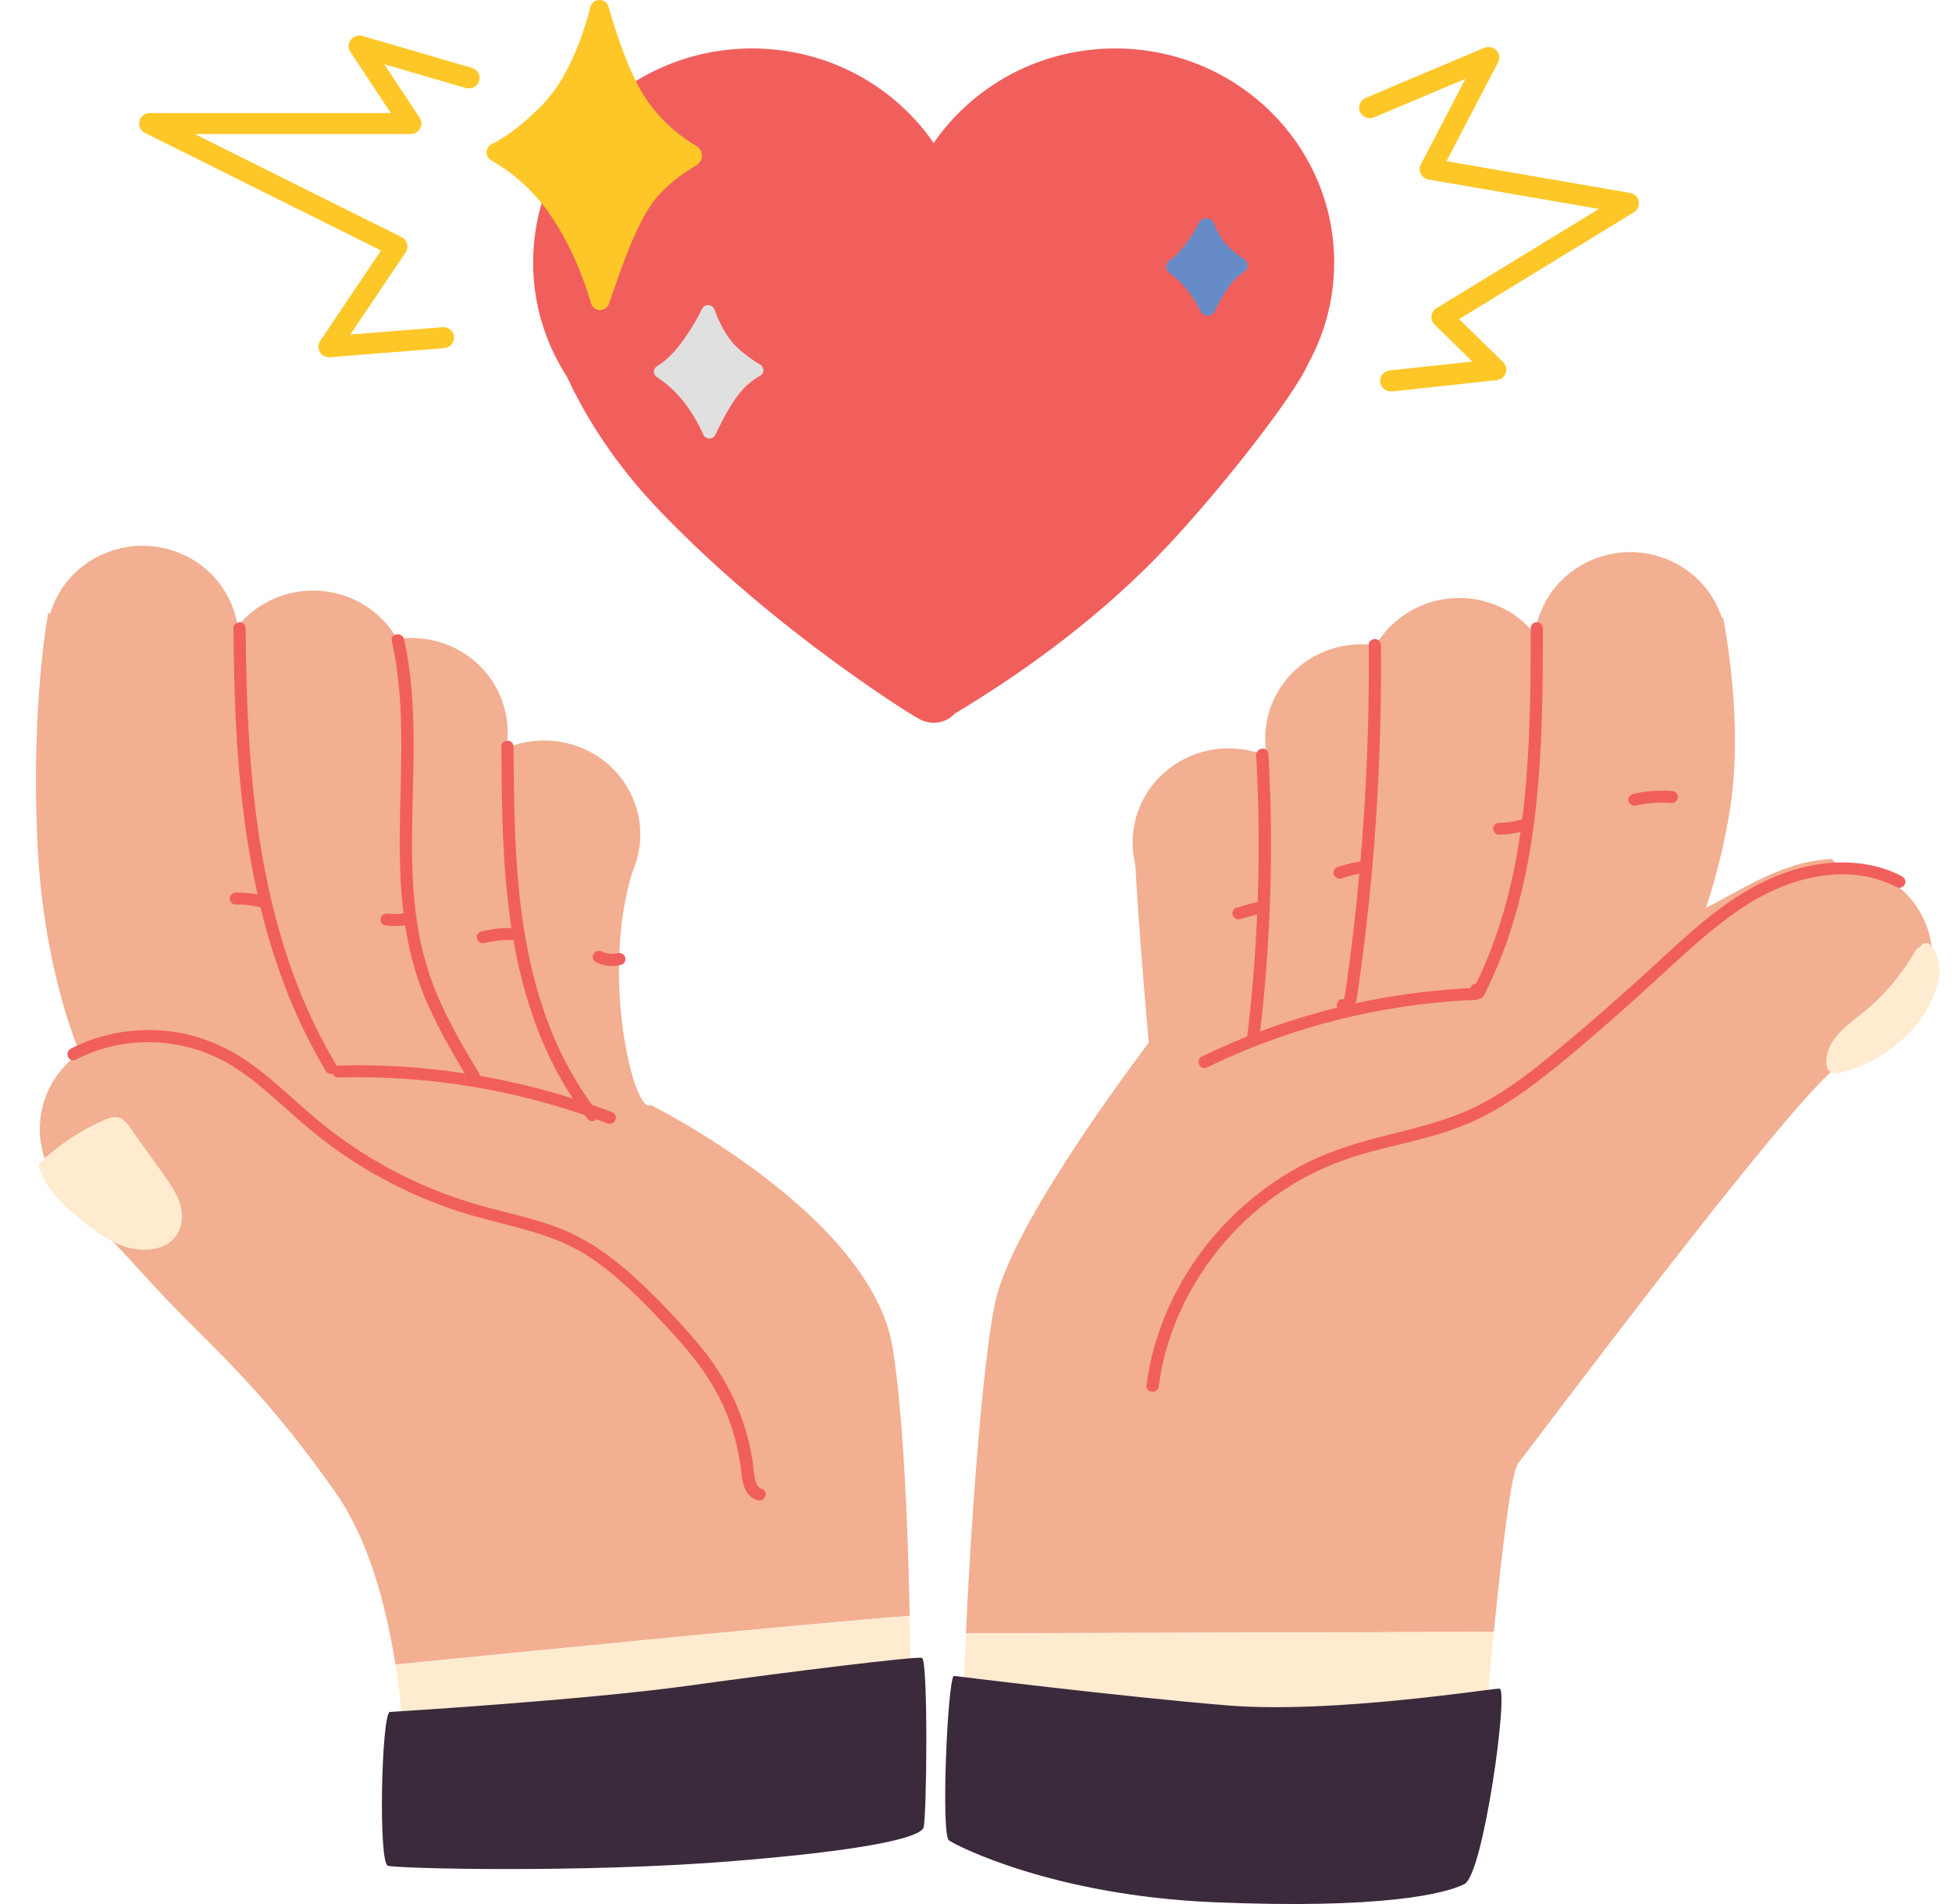 <svg width="205" height="200" viewBox="0 0 205 200" fill="none" xmlns="http://www.w3.org/2000/svg">
<path d="M21.406 125.585C25.347 121.73 25.347 115.481 21.406 111.626C17.465 107.771 11.076 107.771 7.135 111.626C3.195 115.481 3.195 121.73 7.135 125.585C11.076 129.439 17.465 129.44 21.406 125.585Z" fill="#F2AF91"/>
<path d="M202.681 102.938C203.961 97.633 200.603 92.316 195.179 91.064C189.755 89.811 184.32 93.096 183.04 98.401C181.759 103.707 185.117 109.023 190.541 110.276C195.965 111.528 201.4 108.243 202.681 102.938Z" fill="#F2AF91"/>
<path d="M175.065 76.988C180.214 74.902 182.659 69.127 180.527 64.091C178.394 59.054 172.491 56.663 167.342 58.749C162.193 60.835 159.748 66.609 161.88 71.646C164.013 76.682 169.916 79.074 175.065 76.988Z" fill="#F2AF91"/>
<path d="M163.066 74.951C164.347 69.645 160.989 64.329 155.565 63.076C150.141 61.823 144.706 65.109 143.425 70.414C142.145 75.719 145.503 81.036 150.927 82.288C156.351 83.541 161.786 80.256 163.066 74.951Z" fill="#F2AF91"/>
<path d="M146.829 86.67C151.978 84.584 154.423 78.81 152.29 73.773C150.157 68.737 144.254 66.345 139.105 68.431C133.956 70.518 131.511 76.292 133.644 81.328C135.777 86.365 141.68 88.756 146.829 86.67Z" fill="#F2AF91"/>
<path d="M138.859 90.747C140.14 85.442 136.782 80.125 131.358 78.873C125.934 77.62 120.499 80.905 119.218 86.21C117.938 91.516 121.296 96.832 126.72 98.085C132.144 99.338 137.579 96.052 138.859 90.747Z" fill="#F2AF91"/>
<path d="M24.289 70.978C26.422 65.942 23.977 60.168 18.828 58.081C13.679 55.995 7.776 58.387 5.643 63.423C3.51 68.46 5.955 74.234 11.104 76.32C16.253 78.406 22.156 76.015 24.289 70.978Z" fill="#F2AF91"/>
<path d="M40.014 78.885C43.955 75.03 43.955 68.78 40.014 64.926C36.074 61.071 29.684 61.071 25.744 64.926C21.803 68.78 21.803 75.03 25.744 78.885C29.684 82.739 36.074 82.739 40.014 78.885Z" fill="#F2AF91"/>
<path d="M52.54 80.667C54.673 75.631 52.228 69.856 47.079 67.77C41.93 65.684 36.027 68.076 33.894 73.112C31.761 78.149 34.206 83.923 39.355 86.009C44.504 88.095 50.407 85.704 52.54 80.667Z" fill="#F2AF91"/>
<path d="M66.475 91.43C68.608 86.394 66.162 80.619 61.013 78.533C55.864 76.447 49.961 78.839 47.829 83.875C45.696 88.912 48.141 94.686 53.29 96.772C58.439 98.858 64.342 96.466 66.475 91.43Z" fill="#F2AF91"/>
<path d="M200.364 106.99C200.364 106.99 198.246 107.792 192.701 112.248C187.156 116.714 161.079 151.632 159.441 153.704C158.711 154.633 157.752 162.715 156.883 171.413C146.312 171.442 111.274 171.54 101.442 171.559C102.082 157.652 103.401 141.029 104.669 136.162C106.947 127.396 120.645 109.531 120.645 109.531C120.645 109.531 118.857 89.751 119.177 86.565L133.524 83.369L139.558 77.789C139.558 77.789 155.045 71.886 160.749 70.616C166.454 69.345 180.961 64.879 180.961 64.879C180.961 64.879 182.89 74.242 181.94 83.057C181.291 89.116 179.173 95.341 179.173 95.341C179.173 95.341 178.943 95.478 178.913 95.497C178.933 95.497 179.603 95.146 182.76 93.426C188.305 90.396 190.753 90.396 192.211 90.24C193.67 90.083 200.364 106.99 200.364 106.99Z" fill="#F2AF91"/>
<path d="M95.538 169.732C86.476 170.377 52.986 173.699 41.526 174.843C40.507 168.363 38.639 161.61 35.212 156.734C26.57 144.459 21.684 141.263 14.83 133.611C7.986 125.959 5.868 125.637 5.868 123.565C5.868 121.493 8.805 111.603 8.805 111.603C8.805 111.603 4.569 102.837 3.92 88.324C3.26 73.812 5.059 64.4 5.059 64.4C5.059 64.4 27.559 70.137 30.006 71.095C32.454 72.052 60.16 84.327 60.16 84.327L66.843 90.289C62.657 101.82 66.684 117.31 68.312 116.059C68.312 116.059 91.462 127.542 93.749 141.576C94.808 148.134 95.338 159.46 95.538 169.732Z" fill="#F2AF91"/>
<path d="M140.117 27.576C140.117 15.165 129.826 5.089 117.127 5.089C109.185 5.089 102.181 9.028 98.055 15.018C93.928 9.028 86.924 5.089 78.982 5.089C66.283 5.089 55.992 15.155 55.992 27.576C55.992 31.984 57.291 36.098 59.539 39.568C61.467 43.731 64.505 48.666 69.28 53.65C81.669 66.57 96.216 75.356 96.216 75.356H96.276C97.475 76.225 99.254 76.089 100.273 74.955C108.146 70.235 115.859 64.459 122.263 57.716C128.068 51.608 135.931 41.561 137.349 38.268C139.118 35.082 140.117 31.447 140.117 27.576Z" fill="#F15F5D"/>
<path d="M199.705 92.028C196.738 90.474 193.221 90.279 189.974 90.963C186.567 91.686 183.49 93.338 180.722 95.37C177.885 97.462 175.357 99.924 172.759 102.29C169.902 104.889 166.984 107.44 164.017 109.922C161.339 112.16 158.572 114.388 155.455 116.011C152.168 117.721 148.571 118.503 145.004 119.411C141.827 120.213 138.76 121.229 135.912 122.852C133.334 124.317 131.007 126.135 128.948 128.236C124.842 132.419 121.935 137.726 120.756 143.413C120.616 144.107 120.496 144.811 120.406 145.515C120.306 146.316 121.585 146.463 121.685 145.661C122.404 140.052 124.912 134.755 128.639 130.445C130.497 128.295 132.665 126.399 135.063 124.845C137.591 123.203 140.358 122.001 143.266 121.171C146.743 120.174 150.339 119.568 153.696 118.219C156.923 116.919 159.811 114.936 162.518 112.795C165.436 110.489 168.233 108.036 171.011 105.573C173.698 103.189 176.276 100.687 179.014 98.361C181.581 96.191 184.359 94.168 187.556 92.976C190.533 91.862 193.96 91.422 197.057 92.321C197.817 92.546 198.536 92.839 199.236 93.201C199.545 93.357 199.955 93.132 200.075 92.839C200.205 92.497 200.015 92.194 199.705 92.028Z" fill="#F15F5D"/>
<path d="M161.468 65.358C161.148 65.319 160.759 65.573 160.759 65.915C160.749 70.958 160.728 76.001 160.359 81.034C159.999 85.998 159.31 90.973 157.911 95.771C157.122 98.488 156.113 101.136 154.854 103.677C154.494 104.41 155.693 104.87 156.053 104.137C158.301 99.612 159.729 94.735 160.599 89.79C161.478 84.786 161.808 79.705 161.947 74.632C162.017 71.779 162.027 68.915 162.037 66.052C162.037 65.72 161.848 65.407 161.468 65.358Z" fill="#F15F5D"/>
<path d="M155.693 103.492C155.283 103.159 154.603 103.237 154.424 103.775C154.424 103.785 154.424 103.795 154.424 103.795C154.224 103.804 154.024 103.814 153.834 103.824C153.345 103.853 152.855 103.883 152.365 103.922C151.386 104 150.407 104.088 149.438 104.205C147.49 104.43 145.552 104.742 143.623 105.124C139.767 105.896 135.98 106.98 132.304 108.358C130.245 109.13 128.217 110.01 126.239 110.968C125.5 111.329 125.999 112.492 126.738 112.131C134.661 108.28 143.294 105.915 152.106 105.202C152.745 105.153 153.375 105.104 154.014 105.075C154.504 105.045 155.053 105.104 155.503 104.879C156.042 104.606 156.192 103.892 155.693 103.492Z" fill="#F15F5D"/>
<path d="M145.023 67.821C145.023 67.479 144.833 67.166 144.453 67.127C144.144 67.088 143.734 67.342 143.744 67.684C143.834 77.623 143.314 87.562 142.175 97.432C142.016 98.83 141.836 100.227 141.656 101.615C141.566 102.289 141.476 102.954 141.376 103.628C141.326 103.99 141.276 104.352 141.216 104.713C141.226 104.674 141.166 104.899 141.146 104.967C140.976 104.928 140.797 104.957 140.637 105.075C140.387 105.26 140.277 105.72 140.527 105.964C140.927 106.365 141.456 106.433 141.906 106.042C142.345 105.671 142.455 105.153 142.535 104.615C142.725 103.306 142.905 101.987 143.074 100.667C143.414 98.038 143.714 95.4 143.964 92.751C144.473 87.445 144.793 82.118 144.943 76.782C145.023 73.802 145.053 70.811 145.023 67.821Z" fill="#F15F5D"/>
<path d="M133.453 85.852C133.413 83.624 133.333 81.385 133.203 79.157C133.153 78.346 131.884 78.532 131.924 79.333C132.364 87.103 132.254 94.901 131.614 102.661C131.434 104.83 131.215 107 130.945 109.17C130.845 109.981 132.134 110.118 132.224 109.316C133.183 101.527 133.583 93.689 133.453 85.852Z" fill="#F15F5D"/>
<path d="M80.011 156.411C79.541 156.265 79.392 155.786 79.292 155.356C79.152 154.711 79.122 154.046 79.022 153.391C78.782 151.867 78.392 150.362 77.873 148.916C76.804 145.945 75.145 143.257 73.077 140.853C71.049 138.488 68.861 136.201 66.553 134.09C64.275 132.009 61.747 130.201 58.84 129.047C55.843 127.865 52.636 127.308 49.558 126.37C46.611 125.471 43.743 124.288 41.036 122.832C38.338 121.386 35.781 119.666 33.433 117.721C31.095 115.796 28.957 113.626 26.499 111.847C24.061 110.088 21.324 108.847 18.316 108.398C15.349 107.958 12.272 108.251 9.454 109.267C8.765 109.512 8.095 109.815 7.446 110.147C6.717 110.528 7.216 111.691 7.946 111.31C13.221 108.573 19.685 108.925 24.66 112.131C27.198 113.763 29.356 115.884 31.614 117.848C33.892 119.822 36.34 121.601 38.958 123.115C41.605 124.65 44.403 125.949 47.3 126.956C50.298 128.002 53.415 128.598 56.432 129.536C57.941 130.015 59.429 130.592 60.808 131.373C62.117 132.116 63.326 133.005 64.475 133.963C66.813 135.918 68.911 138.165 70.959 140.403C73.097 142.749 74.946 145.26 76.174 148.173C76.764 149.561 77.214 151.007 77.513 152.483C77.663 153.225 77.773 153.968 77.863 154.721C77.923 155.287 78.013 155.874 78.253 156.401C78.502 156.939 78.912 157.389 79.501 157.574C80.331 157.838 80.81 156.665 80.011 156.411Z" fill="#F15F5D"/>
<path d="M35.261 111.769C32.224 106.697 30.116 101.117 28.707 95.429C27.198 89.35 26.469 83.125 26.109 76.89C25.899 73.284 25.829 69.668 25.8 66.062C25.8 65.72 25.61 65.407 25.23 65.368C24.92 65.329 24.511 65.583 24.521 65.925C24.571 72.483 24.77 79.05 25.6 85.558C26.359 91.627 27.678 97.647 29.836 103.384C31.035 106.56 32.504 109.629 34.252 112.561C34.432 112.854 34.911 112.864 35.161 112.668C35.451 112.414 35.431 112.062 35.261 111.769Z" fill="#F15F5D"/>
<path d="M64.286 116.822C57.162 114.105 49.599 112.483 41.956 112.023C39.788 111.896 37.619 111.867 35.451 111.926C35.102 111.935 34.862 112.326 34.902 112.639C34.952 113.01 35.281 113.186 35.631 113.176C43.105 112.981 50.628 113.939 57.811 116.001C59.84 116.577 61.838 117.252 63.806 118.004C64.585 118.297 65.055 117.125 64.286 116.822Z" fill="#F15F5D"/>
<path d="M50.298 112.717C48.69 110.059 47.121 107.362 45.912 104.508C44.733 101.713 44.004 98.791 43.644 95.791C42.905 89.683 43.494 83.526 43.434 77.388C43.404 73.948 43.184 70.508 42.425 67.137C42.245 66.345 40.966 66.521 41.146 67.313C42.505 73.421 42.125 79.685 42.005 85.881C41.886 92.048 42.085 98.292 44.353 104.117C45.632 107.401 47.431 110.469 49.259 113.489C49.439 113.782 49.918 113.792 50.168 113.597C50.488 113.372 50.478 113.01 50.298 112.717Z" fill="#F15F5D"/>
<path d="M62.707 116.753C59.69 112.873 57.642 108.358 56.333 103.667C54.904 98.527 54.345 93.211 54.115 87.904C53.975 84.767 53.955 81.63 53.935 78.493C53.935 78.151 53.745 77.838 53.366 77.799C53.056 77.76 52.646 78.014 52.656 78.356C52.696 84.044 52.726 89.741 53.426 95.39C54.045 100.472 55.224 105.524 57.332 110.215C58.491 112.805 59.94 115.278 61.698 117.525C62.198 118.17 63.217 117.398 62.707 116.753Z" fill="#F15F5D"/>
<path d="M65.674 100.638C65.644 100.482 65.564 100.315 65.424 100.227C65.294 100.14 65.104 100.071 64.944 100.11C64.824 100.14 64.704 100.169 64.585 100.179C64.525 100.188 64.465 100.188 64.405 100.198C64.375 100.198 64.295 100.198 64.275 100.198C64.075 100.188 63.885 100.169 63.695 100.13C63.505 100.081 63.316 100.012 63.136 99.924C62.996 99.856 62.786 99.876 62.646 99.934C62.496 99.993 62.347 100.14 62.297 100.286C62.247 100.442 62.227 100.609 62.307 100.765C62.387 100.931 62.507 101.029 62.666 101.107C63.416 101.478 64.325 101.576 65.134 101.371C65.304 101.332 65.444 101.273 65.564 101.127C65.654 100.99 65.704 100.794 65.674 100.638Z" fill="#F15F5D"/>
<path d="M54.204 97.481C53.005 97.442 51.796 97.54 50.627 97.814C50.298 97.892 50.008 98.175 50.078 98.527C50.138 98.84 50.458 99.143 50.807 99.064C51.357 98.937 51.906 98.84 52.466 98.791C52.735 98.761 53.015 98.742 53.295 98.732C53.355 98.732 53.415 98.732 53.465 98.732C53.485 98.732 53.575 98.732 53.595 98.732C53.745 98.732 53.904 98.732 54.054 98.742C54.394 98.752 54.744 98.546 54.764 98.185C54.794 97.862 54.564 97.501 54.204 97.481Z" fill="#F15F5D"/>
<path d="M43.364 96.436C43.304 96.113 42.984 95.84 42.635 95.898C42.295 95.957 41.945 95.996 41.596 96.015C41.566 96.015 41.536 96.015 41.506 96.015C41.486 96.015 41.476 96.015 41.456 96.015C41.376 96.015 41.296 96.015 41.206 96.006C41.026 95.996 40.846 95.986 40.676 95.966C40.337 95.927 39.987 96.181 39.967 96.524C39.947 96.866 40.177 97.188 40.537 97.217C41.296 97.296 42.075 97.276 42.835 97.139C43.154 97.09 43.434 96.787 43.364 96.436Z" fill="#F15F5D"/>
<path d="M27.787 94.12C26.768 93.856 25.749 93.738 24.69 93.758C24.54 93.758 24.35 93.895 24.261 94.002C24.171 94.129 24.111 94.315 24.141 94.471C24.171 94.628 24.25 94.794 24.39 94.891C24.54 94.989 24.69 95.019 24.87 95.009C24.72 95.009 24.91 95.009 24.94 95.009C24.99 95.009 25.05 95.009 25.1 95.009C25.21 95.009 25.33 95.019 25.439 95.019C25.659 95.028 25.879 95.048 26.099 95.077C26.319 95.106 26.538 95.136 26.748 95.175C26.848 95.195 26.958 95.214 27.058 95.234C27.108 95.243 27.158 95.253 27.208 95.273C27.058 95.224 27.278 95.292 27.298 95.292C27.468 95.331 27.617 95.351 27.787 95.282C27.937 95.224 28.087 95.077 28.137 94.931C28.257 94.647 28.137 94.217 27.787 94.12Z" fill="#F15F5D"/>
<path d="M133.303 94.96C133.233 94.813 133.113 94.677 132.943 94.618C132.773 94.559 132.624 94.579 132.454 94.628C131.574 94.872 130.705 95.106 129.826 95.351C129.676 95.39 129.526 95.566 129.476 95.703C129.416 95.84 129.416 96.035 129.486 96.181C129.556 96.328 129.676 96.465 129.846 96.524C130.016 96.582 130.166 96.563 130.335 96.514C131.215 96.269 132.084 96.035 132.963 95.791C133.113 95.751 133.263 95.576 133.313 95.439C133.363 95.292 133.373 95.097 133.303 94.96Z" fill="#F15F5D"/>
<path d="M144.104 90.953C144.035 90.611 143.735 90.376 143.375 90.416C142.376 90.533 141.397 90.767 140.438 91.09C140.118 91.198 139.948 91.627 140.098 91.921C140.258 92.243 140.598 92.37 140.947 92.253C141.167 92.175 141.377 92.106 141.597 92.048C141.627 92.038 141.657 92.028 141.687 92.018C141.737 92.008 141.787 91.989 141.836 91.979C141.946 91.95 142.056 91.921 142.166 91.901C142.626 91.803 143.086 91.715 143.545 91.666C143.895 91.627 144.164 91.285 144.104 90.953Z" fill="#F15F5D"/>
<path d="M160.848 86.34C160.688 86.008 160.349 85.891 159.999 86.008C159.879 86.047 159.769 86.086 159.649 86.115C159.639 86.115 159.619 86.125 159.599 86.135C159.549 86.145 159.499 86.164 159.459 86.174C159.239 86.233 159.02 86.272 158.79 86.311C158.57 86.35 158.34 86.379 158.11 86.399C158.01 86.409 157.901 86.418 157.801 86.418C157.751 86.418 157.701 86.428 157.641 86.428C157.611 86.428 157.391 86.438 157.541 86.428C157.361 86.428 157.221 86.448 157.071 86.555C156.941 86.653 156.842 86.819 156.822 86.985C156.802 87.288 157.031 87.689 157.391 87.679C158.45 87.66 159.479 87.493 160.488 87.161C160.828 87.064 160.998 86.633 160.848 86.34Z" fill="#F15F5D"/>
<path d="M175.645 83.096C174.277 82.988 172.898 83.076 171.559 83.379C171.229 83.457 170.94 83.741 171.01 84.093C171.069 84.405 171.389 84.708 171.739 84.63C172.998 84.347 174.227 84.249 175.496 84.347C175.835 84.376 176.185 84.141 176.205 83.79C176.245 83.457 176.005 83.115 175.645 83.096Z" fill="#F15F5D"/>
<path d="M202.162 106.355C200.993 108.222 199.334 109.824 197.416 110.958C196.437 111.535 195.408 112.023 194.319 112.365C193.819 112.522 193.18 112.785 192.65 112.727C191.901 112.649 191.761 111.974 191.801 111.359C191.961 108.71 194.719 107.264 196.487 105.661C198.345 103.99 199.944 102.006 201.173 99.846C201.283 99.651 201.453 99.504 201.652 99.455C201.832 99.084 202.412 98.869 202.761 99.289C204.49 101.4 203.431 104.322 202.162 106.355Z" fill="#FFEBD0"/>
<path d="M19.046 128.49C18.796 129.771 17.917 130.719 16.628 131.08C13.821 131.852 11.073 130.24 9.015 128.53C7.037 126.888 4.819 125.129 4.109 122.578C4.029 122.275 4.289 121.962 4.579 121.884C4.609 121.776 4.669 121.679 4.769 121.591C5.948 120.555 7.217 119.636 8.585 118.845C9.265 118.454 9.964 118.092 10.674 117.77C11.403 117.437 12.232 117.066 12.951 117.623C13.481 118.034 13.841 118.718 14.23 119.265C14.69 119.9 15.139 120.535 15.599 121.171C16.458 122.363 17.377 123.545 18.137 124.796C18.806 125.91 19.306 127.191 19.046 128.49Z" fill="#FFEBD0"/>
<path d="M156.882 171.422C155.813 182.172 154.884 193.861 154.704 194.212C154.375 194.848 145.413 200.115 127.808 198.835C110.204 197.565 103.19 192.619 101.562 192.297C100.833 192.15 100.922 182.739 101.432 171.559C111.273 171.54 146.312 171.452 156.882 171.422Z" fill="#FFEBD0"/>
<path d="M95.207 192.141C94.558 192.619 76.294 195.972 63.745 195.972C51.187 195.972 43.204 196.45 42.874 194.857C42.674 193.89 43.074 184.694 41.525 174.853C52.975 173.709 86.475 170.377 95.537 169.741C95.767 181.498 95.557 191.887 95.207 192.141Z" fill="#FFEBD0"/>
<path d="M40.907 179.827C40.057 180.443 39.718 195.678 40.737 195.981C41.756 196.284 61.129 196.753 76.595 195.522C92.061 194.291 96.647 192.903 96.987 191.984C97.326 191.066 97.496 174.286 96.817 174.139C96.137 173.983 83.389 175.527 72.339 177.061C61.298 178.595 40.907 179.827 40.907 179.827Z" fill="#3B2A3B"/>
<path d="M100.154 176.035C99.485 176.924 98.825 192.717 99.654 193.313C100.484 193.9 110.665 199.109 127.48 199.812C145.144 200.555 151.808 198.923 153.806 197.897C155.804 196.861 158.472 177.374 157.473 177.374C156.474 177.374 139.978 180.032 128.978 179.143C117.988 178.253 100.154 176.035 100.154 176.035Z" fill="#3B2A3B"/>
<path d="M51.586 16.836C50.907 16.455 50.937 15.497 51.636 15.146C52.895 14.52 54.673 13.328 56.911 11.06C59.609 8.334 61.168 3.965 62.007 0.721C62.257 -0.227 63.626 -0.247 63.905 0.701C64.764 3.711 66.143 7.826 67.822 10.347C69.5 12.859 71.608 14.442 73.137 15.341C73.916 15.8 73.926 16.895 73.147 17.354C71.648 18.224 69.66 19.641 68.371 21.527C66.503 24.264 64.974 28.964 63.945 31.916C63.635 32.805 62.337 32.776 62.077 31.867C61.318 29.267 59.919 25.553 57.491 22.143C55.523 19.426 53.215 17.765 51.586 16.836Z" fill="#FDC728"/>
<path d="M122.812 28.681C122.353 28.349 122.363 27.694 122.822 27.361C123.292 27.029 123.861 26.521 124.461 25.72C125.12 24.85 125.61 24.039 125.959 23.355C126.279 22.749 127.178 22.778 127.448 23.413C127.808 24.273 128.317 25.241 129.007 25.905C129.586 26.472 130.166 26.902 130.655 27.215C131.145 27.528 131.155 28.231 130.675 28.544C130.146 28.886 129.526 29.424 128.957 30.254C128.417 31.036 127.938 31.935 127.568 32.697C127.278 33.303 126.389 33.303 126.089 32.697C125.73 31.984 125.23 31.124 124.561 30.303C123.951 29.58 123.332 29.052 122.812 28.681Z" fill="#678BC6"/>
<path d="M68.981 39.607C68.541 39.323 68.571 38.708 69.021 38.444C69.69 38.053 70.55 37.349 71.479 36.108C72.538 34.701 73.257 33.411 73.727 32.443C73.996 31.886 74.816 31.925 75.036 32.512C75.485 33.743 76.215 35.326 77.284 36.362C78.193 37.252 79.112 37.877 79.821 38.288C80.291 38.561 80.291 39.226 79.811 39.48C79.052 39.9 78.093 40.633 77.214 41.903C76.374 43.125 75.645 44.571 75.145 45.656C74.896 46.203 74.096 46.194 73.857 45.646C73.407 44.63 72.678 43.262 71.609 41.962C70.669 40.828 69.71 40.076 68.981 39.607Z" fill="#E0E0E0"/>
<path d="M146.073 41.112C145.503 41.112 145.014 40.701 144.954 40.135C144.884 39.529 145.334 38.981 145.953 38.913L154.625 37.975L150.659 34.095C150.419 33.851 150.299 33.518 150.339 33.186C150.379 32.854 150.569 32.551 150.859 32.375L167.923 21.947L150.03 18.859C149.68 18.8 149.37 18.576 149.21 18.263C149.05 17.95 149.05 17.579 149.22 17.266L153.906 8.275L144.314 12.321C143.735 12.566 143.076 12.302 142.826 11.745C142.576 11.188 142.846 10.533 143.415 10.288L155.884 5.021C156.314 4.845 156.833 4.943 157.153 5.285C157.483 5.627 157.553 6.125 157.333 6.545L151.908 16.934L171.191 20.266C171.65 20.345 172.01 20.696 172.1 21.146C172.19 21.596 171.99 22.055 171.59 22.299L153.237 33.518L157.862 38.043C158.172 38.346 158.272 38.786 158.132 39.196C157.992 39.597 157.623 39.88 157.193 39.929L146.193 41.122C146.153 41.112 146.113 41.112 146.073 41.112Z" fill="#FDC728"/>
<path d="M34.562 37.525C34.162 37.525 33.793 37.32 33.593 36.988C33.373 36.626 33.383 36.167 33.623 35.815L40.017 26.316L15.219 13.963C14.76 13.728 14.51 13.22 14.64 12.722C14.76 12.223 15.219 11.872 15.739 11.872H41.046L36.79 5.441C36.53 5.05 36.55 4.552 36.84 4.18C37.12 3.809 37.619 3.643 38.069 3.78L49.559 7.132C50.158 7.308 50.498 7.923 50.318 8.5C50.138 9.086 49.509 9.419 48.919 9.243L40.357 6.751L44.074 12.37C44.303 12.712 44.313 13.142 44.113 13.504C43.913 13.855 43.534 14.08 43.124 14.08H20.445L42.175 24.909C42.465 25.055 42.665 25.309 42.755 25.612C42.834 25.915 42.785 26.238 42.605 26.502L36.79 35.141L46.461 34.368C47.141 34.32 47.63 34.769 47.68 35.375C47.73 35.981 47.27 36.519 46.651 36.567L34.672 37.525C34.622 37.525 34.592 37.525 34.562 37.525Z" fill="#FDC728"/>
</svg>
